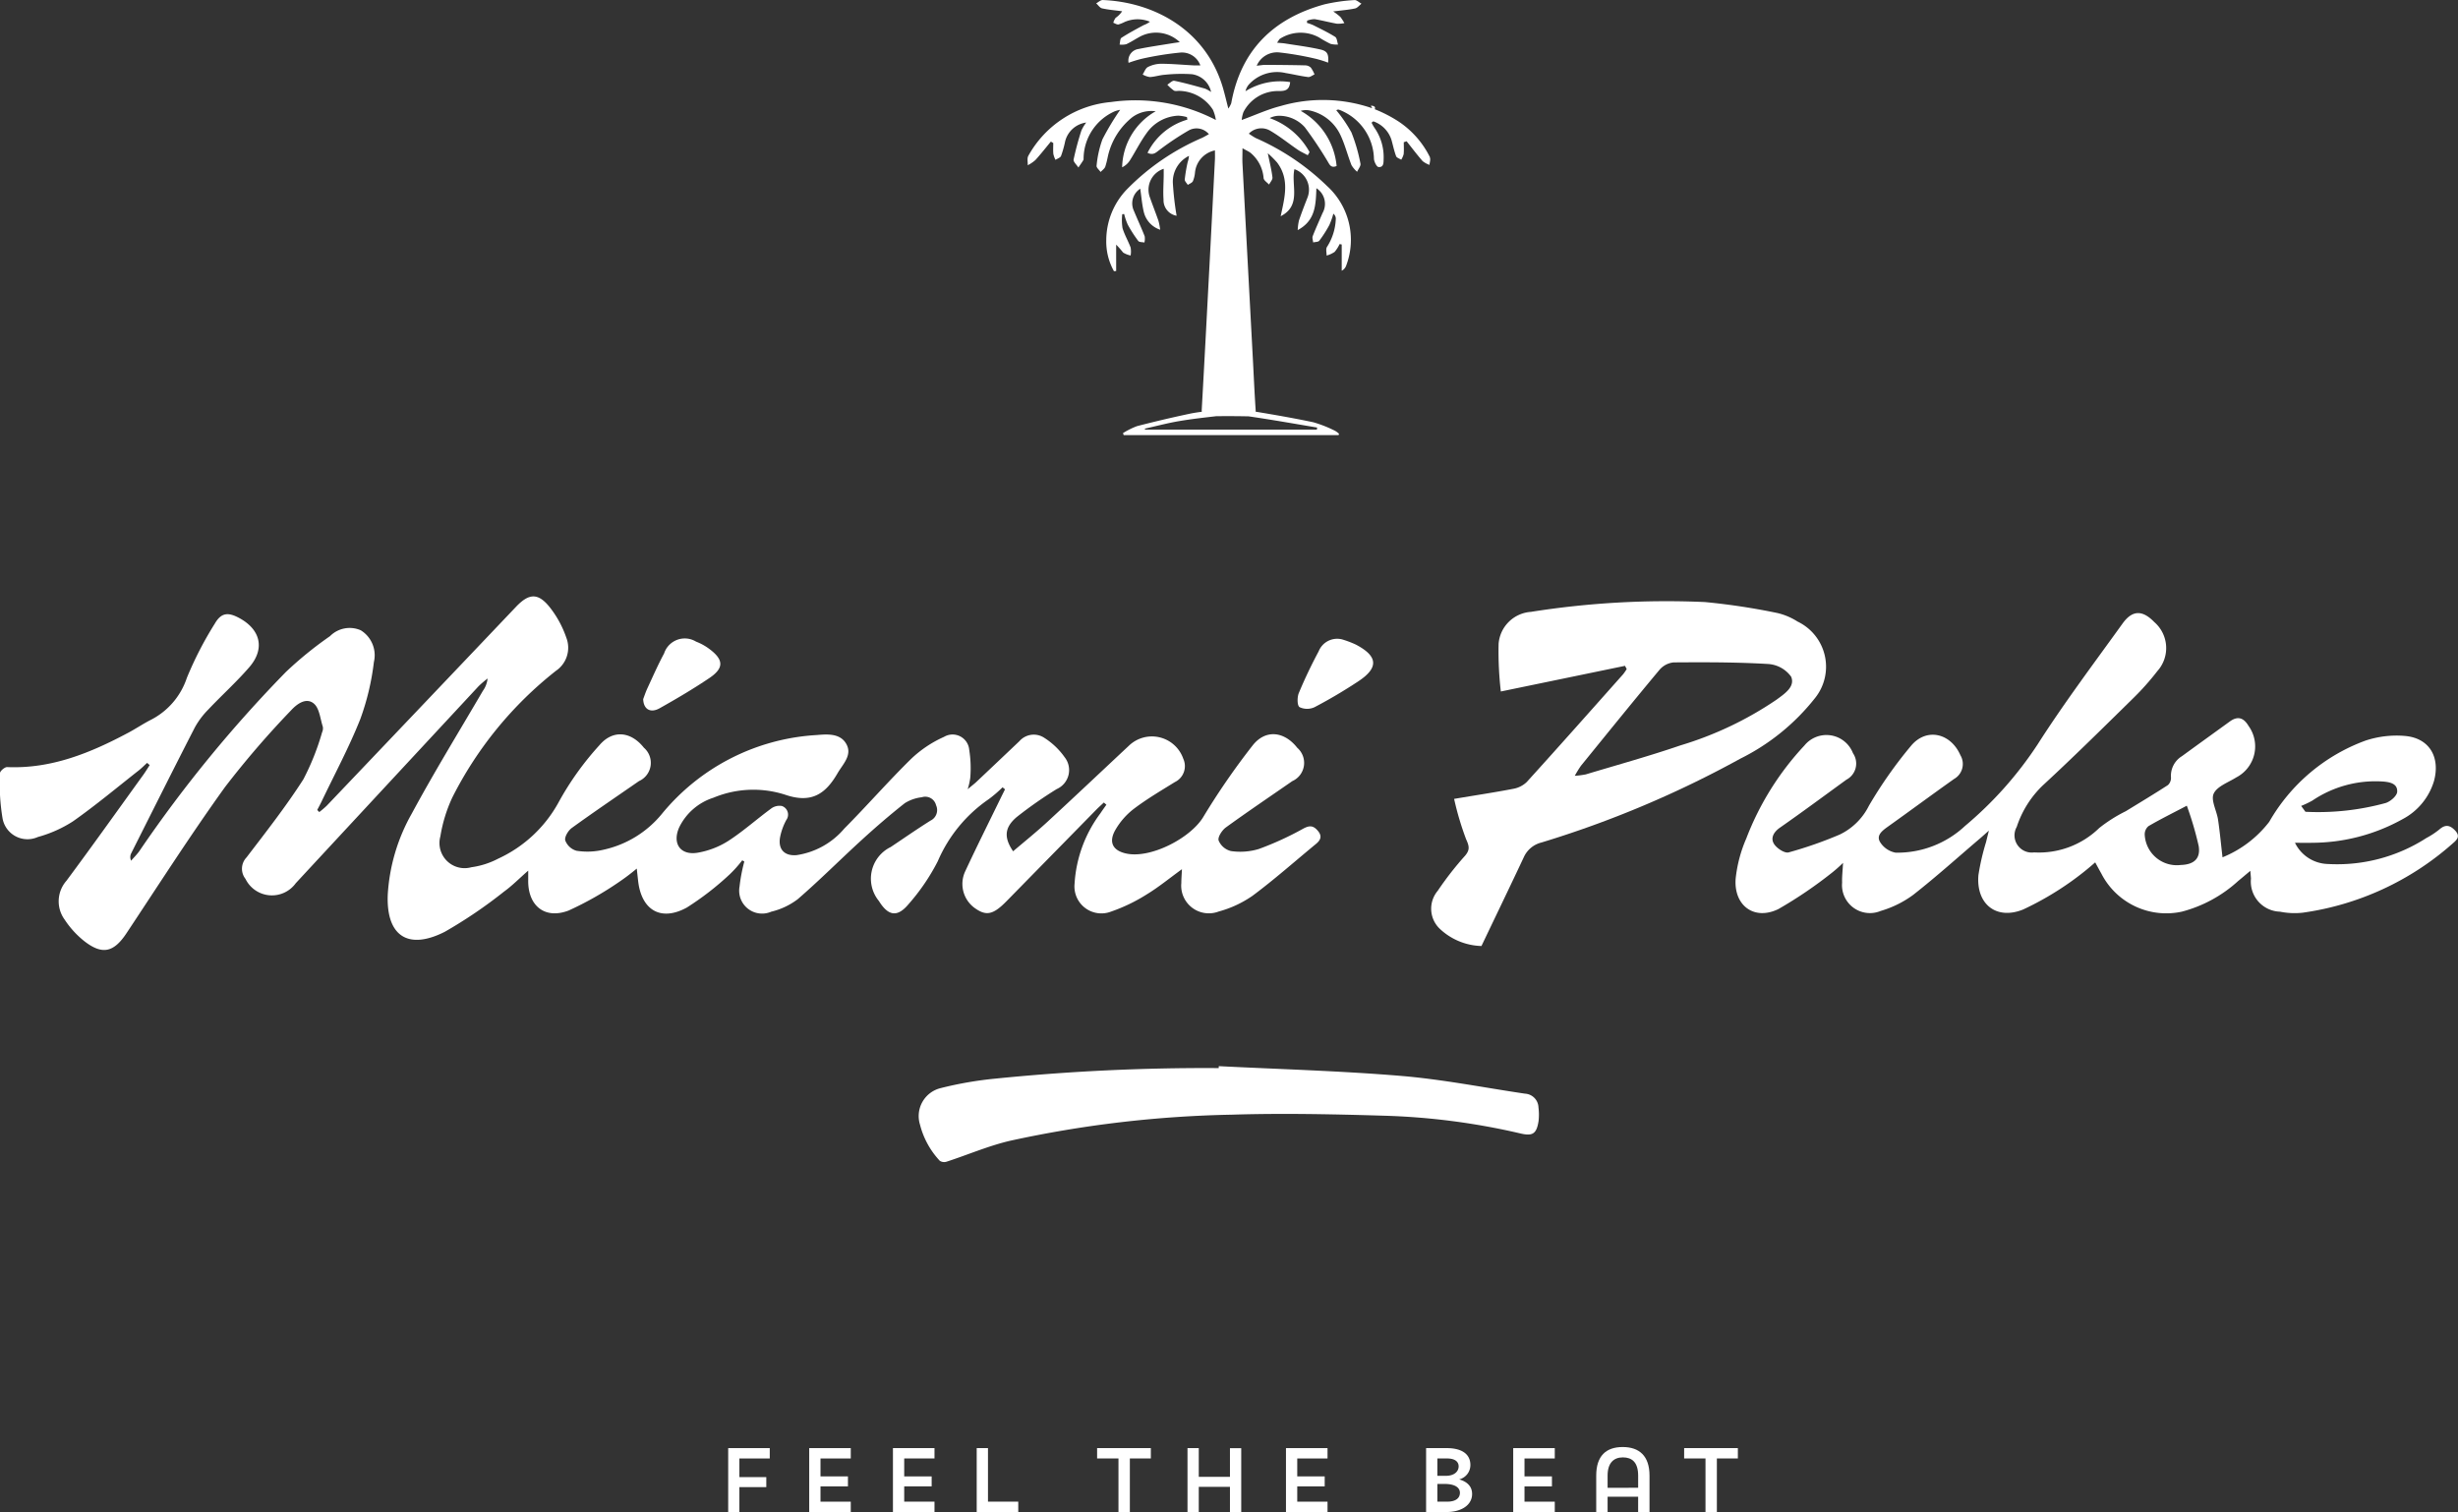 <svg xmlns="http://www.w3.org/2000/svg" xmlns:xlink="http://www.w3.org/1999/xlink" width="199.932" height="123.001" viewBox="0 0 199.932 123.001">
  <rect x="0" y="0" width="199.932" height="123.001" fill="#333333" stroke="none"/>
  <defs>
    <clipPath id="clip-path">
      <rect id="Rectangle_543" data-name="Rectangle 543" width="199.932" height="123.001" fill="#fff"/>
    </clipPath>
  </defs>
  <g id="Groupe_5972" data-name="Groupe 5972" clip-path="url(#clip-path)">
    <path id="Tracé_1949" data-name="Tracé 1949" d="M371.743,12.808a7.443,7.443,0,0,0-2.585-2.939,10.955,10.955,0,0,0-1.912-.983c.075-.2-.051-.282-.321-.29l.113.21a12.3,12.3,0,0,0-7.459-.178c-1.046.267-2.043.727-3.156,1.133a2.513,2.513,0,0,1,.139-.637,3.144,3.144,0,0,1,2.93-1.716c.462-.008.813-.07.87-.73a5.294,5.294,0,0,0-3.631.743,1.234,1.234,0,0,1,.276-.548A3.092,3.092,0,0,1,360,5.942c.609.1,1.211.247,1.822.325.163.021.348-.137.523-.212a2.52,2.52,0,0,0-.3-.555.684.684,0,0,0-.447-.183c-1.085-.027-2.171-.035-3.256-.041-.185,0-.371.036-.7.071A1.8,1.8,0,0,1,359.5,4.268a25.122,25.122,0,0,1,2.966.518,9.229,9.229,0,0,1,.985.31c.055-.684-.049-.939-.632-1.071-.941-.214-1.9-.332-2.857-.486-.186-.03-.376-.038-.662-.066.132-.18.171-.287.246-.326a3.108,3.108,0,0,1,3.185-.091,8.859,8.859,0,0,0,.917.512,2.014,2.014,0,0,0,.61.057c-.073-.214-.083-.531-.232-.625-.568-.357-1.178-.647-1.778-.951a4.3,4.3,0,0,0-.518-.187l.013-.182a1.819,1.819,0,0,1,.611-.122c.6.1,1.2.262,1.8.369a2.468,2.468,0,0,0,.619-.046,3.651,3.651,0,0,0-.323-.5,4.709,4.709,0,0,0-.585-.45c.732-.094,1.264-.132,1.78-.244.192-.041.348-.253.52-.388-.191-.1-.391-.309-.57-.292a14.218,14.218,0,0,0-2.443.347c-4.147,1.14-6.8,3.716-7.582,8.049a2.132,2.132,0,0,1-.235.429c-.174-.67-.295-1.2-.448-1.717-1.4-4.721-5.632-6.942-9.762-7.113-.176-.007-.36.175-.54.27.161.142.3.37.486.41.534.118,1.085.161,1.628.233a2.034,2.034,0,0,1-.531.536,1.243,1.243,0,0,0-.191.4c.14.051.286.156.419.14a2.939,2.939,0,0,0,.512-.206,2.642,2.642,0,0,1,2.049-.018,1.94,1.94,0,0,1-.517.28c-.608.328-1.22.653-1.8,1.028-.119.077-.1.36-.152.549a1.51,1.51,0,0,0,.548-.028c.391-.181.753-.426,1.135-.629a2.8,2.8,0,0,1,3.216.462c-.249.037-.433.061-.616.091-.914.151-1.833.28-2.74.466a.953.953,0,0,0-.811,1.125A10.294,10.294,0,0,1,348.3,4.78a25.607,25.607,0,0,1,3.091-.5,1.591,1.591,0,0,1,1.668,1.039c-.242,0-.4.007-.547,0-.882-.047-1.765-.128-2.647-.133a2.436,2.436,0,0,0-1.07.265c-.2.1-.289.4-.429.609a1.656,1.656,0,0,0,.586.208c.408-.022.81-.161,1.218-.187a12.822,12.822,0,0,1,2.2-.044,1.858,1.858,0,0,1,1.564,1.446,2.567,2.567,0,0,0-.5-.275c-.827-.23-1.654-.464-2.494-.636-.16-.033-.377.2-.567.318a3.265,3.265,0,0,0,.536.478c.126.072.324.01.487.027a3.341,3.341,0,0,1,2.684,1.532,3.236,3.236,0,0,1,.241.835A14.173,14.173,0,0,0,345.793,8.3a8.548,8.548,0,0,0-6.729,4.381c-.11.2-.034.5-.045.761a3.081,3.081,0,0,0,.619-.419c.44-.484.844-1,1.262-1.505l.194.116c0,.3-.02.6.008.892a1.975,1.975,0,0,0,.174.477c.156-.1.393-.173.451-.316a8.431,8.431,0,0,0,.334-1.186,2.044,2.044,0,0,1,1.714-1.532,3.211,3.211,0,0,0-.392.65,23.286,23.286,0,0,0-.633,2.358c-.036.184.251.431.389.649.134-.2.277-.39.4-.6.038-.064.016-.162.025-.244a4.237,4.237,0,0,1,2.548-3.735,3.018,3.018,0,0,1,.426-.114,21.188,21.188,0,0,0-1.443,2.4,8.574,8.574,0,0,0-.477,2.152c-.023.148.211.336.327.505.128-.136.3-.252.375-.413a7.111,7.111,0,0,0,.2-.777,5.65,5.65,0,0,1,1.993-3.256,2.624,2.624,0,0,1,1.912-.492,5.373,5.373,0,0,0-2.728,4.557,1.551,1.551,0,0,0,.614-.533c.472-.748.866-1.549,1.386-2.26A3.317,3.317,0,0,1,351.27,9.41a3.173,3.173,0,0,1,.7.117l.033.205a5.232,5.232,0,0,0-3.241,2.7c.484.236.707-.047.988-.247a22.785,22.785,0,0,1,2.393-1.592,1.312,1.312,0,0,1,1.612.322c-.226.123-.388.219-.556.3a19.122,19.122,0,0,0-6.088,4.161,5.991,5.991,0,0,0-1.705,4.133,4.942,4.942,0,0,0,.627,2.554l.178-.018V19.9a7.7,7.7,0,0,1,.566.644,1.886,1.886,0,0,0,.611.24,1.923,1.923,0,0,0,0-.646c-.2-.539-.5-1.042-.662-1.589a4.172,4.172,0,0,1-.019-1.126l.154-.011a5.131,5.131,0,0,0,.294.864,10.785,10.785,0,0,0,.855,1.327c.081.107.329.087.5.125a1.328,1.328,0,0,0,.02-.51c-.271-.69-.585-1.364-.868-2.049a1.42,1.42,0,0,1,.508-1.818c.093.639.142,1.267.284,1.872a2.017,2.017,0,0,0,1.338,1.466,5.628,5.628,0,0,0-.137-.716c-.224-.642-.475-1.274-.7-1.916a1.789,1.789,0,0,1,1.123-2.327c0,.2,0,.366,0,.536-.008.66-.059,1.322-.014,1.978a1.279,1.279,0,0,0,1.064,1.307,24.506,24.506,0,0,1-.305-2.653,2.348,2.348,0,0,1,1.311-2.219,2.215,2.215,0,0,1-.111.528,12.6,12.6,0,0,0-.233,1.392c-.012.139.16.295.248.443.142-.1.346-.167.414-.3a2.424,2.424,0,0,0,.172-.713,2.038,2.038,0,0,1,1.621-1.794c0,.244.011.487,0,.729q-.215,4.236-.436,8.472c-.207,3.937-.411,7.874-.633,11.81a1.538,1.538,0,0,0,0,.251c-.343.043-.685.095-1.023.167q-2.131.454-4.242,1a6.1,6.1,0,0,0-1.145.569l.058.165H364.3l.039-.109a1.6,1.6,0,0,0-.317-.24,10.152,10.152,0,0,0-1.777-.7c-1.555-.328-3.122-.6-4.691-.861a1.136,1.136,0,0,0,0-.185c-.089-1.3-.144-2.6-.213-3.9q-.429-8.039-.855-16.078c-.02-.376,0-.754,0-1.267.3.17.482.25.64.363a2.977,2.977,0,0,1,1.079,2.081c.035.191.289.342.443.512.1-.2.3-.4.275-.587-.07-.6-.221-1.186-.378-1.961a8.361,8.361,0,0,1,.748.744c1.054,1.382.616,2.875.3,4.378,1.722-.873.824-2.532,1.118-3.827a1.768,1.768,0,0,1,1.057,2.325c-.24.614-.478,1.23-.69,1.854a4.2,4.2,0,0,0-.1.777c1.474-.785,1.464-2.1,1.52-3.406a1.513,1.513,0,0,1,.5,2.02c-.269.625-.553,1.244-.8,1.878-.056.144.021.339.036.511.171-.043.416-.03.5-.139a9.757,9.757,0,0,0,.818-1.278,6.156,6.156,0,0,0,.325-.919.52.52,0,0,1,.2.386,4.518,4.518,0,0,1-.726,2.33c-.1.177-.019.457-.021.69a2.293,2.293,0,0,0,.647-.295,2.766,2.766,0,0,0,.409-.642l.171.035v2.136a.73.73,0,0,0,.362-.413,5.915,5.915,0,0,0-1.547-6.472,19.631,19.631,0,0,0-5.816-3.913,5.955,5.955,0,0,1-.553-.353,1.413,1.413,0,0,1,1.7-.262c.795.457,1.512,1.046,2.273,1.564.256.175.544.3.817.452l.149-.251a5.962,5.962,0,0,0-3.247-2.768,1.684,1.684,0,0,1,.833-.189,2.8,2.8,0,0,1,2.031.937,32.418,32.418,0,0,1,1.811,2.7c.185.29.284.657.772.448a5.737,5.737,0,0,0-2.921-4.485,1.528,1.528,0,0,1,.725-.034,3.609,3.609,0,0,1,2.491,1.967c.381.791.592,1.661.915,2.482a2.225,2.225,0,0,0,.457.54c.1-.224.316-.476.272-.668a13.722,13.722,0,0,0-.731-2.528,11.621,11.621,0,0,0-1.239-1.816c.072-.02.134-.057.185-.046a1.54,1.54,0,0,1,.284.109,4.372,4.372,0,0,1,2.6,3.911c.023.237.217.633.366.649.44.049.413-.369.421-.666a4.163,4.163,0,0,0-.771-2.56,3.98,3.98,0,0,1-.211-.38l.141-.11a2.352,2.352,0,0,1,1.485,1.534c.12.437.213.883.371,1.305.048.128.271.191.414.284a1.56,1.56,0,0,0,.2-.452c.032-.321.009-.647.009-.971l.231-.078c.43.541.846,1.094,1.3,1.614a1.887,1.887,0,0,0,.561.308c.013-.206.107-.453.026-.611m-9.165,21.977q-.011.084-.023.168h-13.97l-.022-.077c.917-.206,1.828-.448,2.753-.607,1.009-.173,2.029-.288,3.047-.406q1.32-.016,2.64.012c1.863.269,3.718.6,5.576.911" transform="translate(-255.423 0)" fill="#fff"/>
    <path id="Tracé_1950" data-name="Tracé 1950" d="M60.372,218.257a9.745,9.745,0,0,1-1.021,1.144,23.491,23.491,0,0,1-3.488,2.7c-2.121,1.16-3.7.2-3.961-2.191-.029-.269-.059-.539-.108-.981a17.489,17.489,0,0,1-1.455,1.1,26.984,26.984,0,0,1-4.085,2.312c-1.963.75-3.343-.414-3.289-2.516,0-.174,0-.349,0-.73-.744.651-1.319,1.241-1.978,1.715a38.1,38.1,0,0,1-4.811,3.263c-3.006,1.522-4.768.319-4.637-3.014a15.184,15.184,0,0,1,1.949-6.594c1.825-3.385,3.846-6.666,5.787-9.99a2.091,2.091,0,0,0,.385-1.008,8.055,8.055,0,0,0-.727.622q-7.442,8.011-14.876,16.03a2.393,2.393,0,0,1-4.089-.351,1.332,1.332,0,0,1,.088-1.751c1.59-2.082,3.213-4.151,4.622-6.352a20.339,20.339,0,0,0,1.522-3.826.752.752,0,0,0,.057-.453c-.211-.649-.275-1.5-.728-1.879-.636-.535-1.4.051-1.862.558A74.36,74.36,0,0,0,18.3,212.3c-2.791,3.879-5.37,7.909-8.014,11.892-1.027,1.547-1.952,1.785-3.419.649a7.47,7.47,0,0,1-1.607-1.758,2.528,2.528,0,0,1,.145-3.162c2.116-2.848,4.173-5.74,6.251-8.617.185-.256.347-.528.519-.793l-.21-.181c-.23.208-.447.432-.69.623-1.77,1.391-3.5,2.839-5.339,4.133a10.255,10.255,0,0,1-2.857,1.274,2.058,2.058,0,0,1-2.875-1.537A17.14,17.14,0,0,1,0,211.165c0-.17.385-.5.58-.491,3.6.152,6.781-1.156,9.863-2.8.6-.32,1.164-.7,1.768-1.014a5.92,5.92,0,0,0,2.984-3.435A28.946,28.946,0,0,1,17.474,199c.514-.883,1.061-.946,1.961-.467,1.761.938,2.14,2.509.849,4.006-1.046,1.212-2.247,2.29-3.347,3.457a6.576,6.576,0,0,0-1.091,1.455c-1.745,3.4-3.452,6.814-5.169,10.226a.685.685,0,0,0-.013.611c.236-.273.5-.53.7-.823a106.592,106.592,0,0,1,11.891-14.53,30.291,30.291,0,0,1,3.587-2.913,2.252,2.252,0,0,1,2.5-.479,2.388,2.388,0,0,1,1.07,2.586,20.528,20.528,0,0,1-1.106,4.642c-.907,2.282-2.077,4.459-3.138,6.68-.115.24-.243.474-.364.71l.164.171a7.25,7.25,0,0,0,.61-.518q7.7-8.086,15.394-16.18c1.055-1.108,1.793-1.151,2.743.034a8.369,8.369,0,0,1,1.352,2.487,2.264,2.264,0,0,1-.844,2.684,30.68,30.68,0,0,0-8.434,10.311,11.983,11.983,0,0,0-.969,3.157,2.044,2.044,0,0,0,2.521,2.513,6.629,6.629,0,0,0,2.185-.7,10.677,10.677,0,0,0,4.9-4.565,24.039,24.039,0,0,1,3.319-4.649c1.095-1.3,2.575-1.142,3.63.192a1.626,1.626,0,0,1-.4,2.714c-1.828,1.267-3.672,2.514-5.473,3.819-.289.209-.6.737-.524,1.009a1.382,1.382,0,0,0,.911.84,5.7,5.7,0,0,0,2.19-.082,8.486,8.486,0,0,0,4.76-2.92,17.587,17.587,0,0,1,12.609-6.413c.873-.077,1.941-.147,2.416.776.456.885-.314,1.6-.741,2.338-.974,1.68-2.121,2.475-4.257,1.742a8.452,8.452,0,0,0-5.83.241,4.685,4.685,0,0,0-2.794,2.421c-.579,1.314.1,2.294,1.514,2.054a6.772,6.772,0,0,0,2.476-.954c1.213-.783,2.3-1.76,3.465-2.616a1.135,1.135,0,0,1,.9-.229.741.741,0,0,1,.358,1.143,4.928,4.928,0,0,0-.5,1.379c-.186.983.334,1.561,1.341,1.475a6.292,6.292,0,0,0,3.882-2.164c1.85-1.861,3.576-3.846,5.45-5.682a9.461,9.461,0,0,1,2.659-1.775,1.359,1.359,0,0,1,2.048,1.05,9.523,9.523,0,0,1,.087,2.267,5.5,5.5,0,0,1-.212.942c.367-.307.546-.441.708-.594q1.752-1.654,3.5-3.315a1.551,1.551,0,0,1,2.037-.263,5.882,5.882,0,0,1,1.643,1.57,1.688,1.688,0,0,1-.646,2.59,34.6,34.6,0,0,0-3.255,2.277c-1.012.863-1.041,1.674-.292,2.785.939-.8,1.893-1.567,2.79-2.394,2.226-2.053,4.425-4.134,6.634-6.2A2.7,2.7,0,0,1,96.249,210a1.439,1.439,0,0,1-.686,1.892c-1.13.7-2.278,1.375-3.333,2.174a5.851,5.851,0,0,0-1.506,1.716c-.588,1.027-.19,1.721.959,1.938,1.97.374,5.141-1.273,6.181-2.973a58.874,58.874,0,0,1,4.031-5.844c1.051-1.326,2.57-1.14,3.623.2a1.626,1.626,0,0,1-.406,2.713c-1.8,1.25-3.623,2.477-5.4,3.766-.313.228-.675.787-.59,1.062a1.463,1.463,0,0,0,1,.859,5.211,5.211,0,0,0,2.272-.168,25.029,25.029,0,0,0,3.6-1.649c.519-.281.823-.267,1.188.157.379.439.246.763-.148,1.087-1.715,1.411-3.379,2.891-5.159,4.215a8.908,8.908,0,0,1-2.748,1.277,2.249,2.249,0,0,1-3.039-2.316c0-.328.029-.656.051-1.128-1.021.741-1.9,1.465-2.857,2.047a13.964,13.964,0,0,1-2.9,1.4,2.191,2.191,0,0,1-2.977-2.26,10.6,10.6,0,0,1,2.1-5.73c.156-.238.326-.468.489-.7l-.207-.18c-.2.192-.413.377-.609.576q-3.667,3.738-7.333,7.477c-1.05,1.065-1.613,1.181-2.485.583a2.416,2.416,0,0,1-.854-3.031c.922-1.982,1.9-3.937,2.856-5.9.126-.261.257-.519.386-.779l-.2-.162a10.82,10.82,0,0,1-1.125.965,11.728,11.728,0,0,0-4.146,5.051,16.955,16.955,0,0,1-2.386,3.5c-.912,1.087-1.65.942-2.4-.267a2.861,2.861,0,0,1,.956-4.39c1.079-.721,2.145-1.464,3.244-2.153a.95.95,0,0,0,.448-1.249.905.905,0,0,0-1.161-.649,3.3,3.3,0,0,0-1.381.48c-1.2.945-2.361,1.948-3.491,2.979-1.753,1.6-3.429,3.285-5.223,4.837a5.8,5.8,0,0,1-2.155,1.014,1.863,1.863,0,0,1-2.574-2.044,13.686,13.686,0,0,1,.388-2.035l-.166-.1" transform="translate(0 -148.272)" fill="#fff"/>
    <path id="Tracé_1951" data-name="Tracé 1951" d="M581.333,222.635a10.839,10.839,0,0,1-.853.765,34.908,34.908,0,0,1-4.406,3c-1.968.972-3.657-.267-3.49-2.466a11.107,11.107,0,0,1,.867-3.275,23.189,23.189,0,0,1,4.728-7.559,2.312,2.312,0,0,1,3.948.629,1.482,1.482,0,0,1-.53,2.151c-1.8,1.306-3.586,2.633-5.411,3.905-.522.364-.77.849-.489,1.312.22.362.871.792,1.2.7a32.826,32.826,0,0,0,4.15-1.45,5.136,5.136,0,0,0,2.375-2.342,35.42,35.42,0,0,1,3.446-4.9c1.256-1.479,3.215-1.008,4,.792a1.4,1.4,0,0,1-.516,1.926c-1.815,1.286-3.6,2.609-5.412,3.9-.452.324-.948.707-.593,1.259a1.889,1.889,0,0,0,1.248.838,8.066,8.066,0,0,0,5.658-2.184,30.425,30.425,0,0,0,5.883-6.609c2.153-3.375,4.572-6.584,6.913-9.839.8-1.118,1.625-1.119,2.588-.126a2.8,2.8,0,0,1,.25,3.985,21.4,21.4,0,0,1-1.9,2.144c-2.446,2.4-4.883,4.816-7.4,7.139a8.209,8.209,0,0,0-2.14,3.392,1.4,1.4,0,0,0,1.408,2.076,7.028,7.028,0,0,0,5.3-1.982,12.052,12.052,0,0,1,2.16-1.368c1.147-.7,2.3-1.395,3.432-2.128a.793.793,0,0,0,.246-.625,1.869,1.869,0,0,1,.889-1.723c1.3-.949,2.6-1.884,3.9-2.826.654-.474,1.134-.291,1.523.367a2.842,2.842,0,0,1-1,4.184c-.651.41-1.562.724-1.838,1.319-.248.535.245,1.39.353,2.112.145.971.235,1.951.365,3.07a9.119,9.119,0,0,0,3.8-2.889,14.937,14.937,0,0,1,7.839-6.609,8.032,8.032,0,0,1,3.27-.369c1.933.2,2.8,1.731,2.3,3.633a5.183,5.183,0,0,1-2.573,3.135,15.213,15.213,0,0,1-7.364,1.917c-.385.017-.772,0-1.378,0a3.068,3.068,0,0,0,2.665,1.725,13.4,13.4,0,0,0,8.021-2.112,6.657,6.657,0,0,0,1.08-.715c.49-.424.868-.318,1.269.113.443.476.123.764-.223,1.059a23.222,23.222,0,0,1-12.191,5.618,6.028,6.028,0,0,1-1.842-.084,2.446,2.446,0,0,1-2.359-2.687c-.008-.15-.024-.3-.051-.635-.4.33-.687.579-.985.821a10.861,10.861,0,0,1-4.589,2.5,5.931,5.931,0,0,1-6.545-3.1c-.151-.265-.293-.534-.5-.91a23.934,23.934,0,0,1-1.963,1.56,24.675,24.675,0,0,1-3.9,2.274c-2.183.884-3.843-.447-3.634-2.807a18.921,18.921,0,0,1,.621-2.683c.054-.225.11-.449.228-.927-.369.326-.541.483-.718.634-1.809,1.541-3.576,3.134-5.448,4.6a8.479,8.479,0,0,1-2.634,1.3,2.273,2.273,0,0,1-3.138-2.3c-.017-.477.043-.958.078-1.644M609.279,218c-1.229.645-2.194,1.12-3.12,1.664a.869.869,0,0,0-.3.724,2.615,2.615,0,0,0,2.931,2.433c1.067-.032,1.624-.511,1.456-1.544a26.7,26.7,0,0,0-.964-3.277m9.3.017.349.477a20.765,20.765,0,0,0,6.528-.715c.386-.122.916-.581.934-.909.039-.695-.642-.8-1.208-.841a9.169,9.169,0,0,0-5.7,1.559,7.63,7.63,0,0,1-.9.428" transform="translate(-431.407 -152.457)" fill="#fff"/>
    <path id="Tracé_1952" data-name="Tracé 1952" d="M487.935,203.547l-10.1,2.087a28.3,28.3,0,0,1-.182-3.876,2.825,2.825,0,0,1,2.622-2.6,70.643,70.643,0,0,1,14.15-.8,53.8,53.8,0,0,1,5.936.9,5.288,5.288,0,0,1,1.61.688,4.072,4.072,0,0,1,1.416,6.228,17.8,17.8,0,0,1-6.068,4.923,84.488,84.488,0,0,1-16.185,6.824,2.132,2.132,0,0,0-1.421,1.172c-1.109,2.363-2.245,4.714-3.454,7.246a5.136,5.136,0,0,1-3.424-1.434,2.258,2.258,0,0,1-.134-3.057,26.076,26.076,0,0,1,2.214-2.842c.407-.473.361-.771.1-1.341a23.924,23.924,0,0,1-.98-3.294c1.771-.3,3.292-.525,4.8-.818A2.106,2.106,0,0,0,479.94,213c2.634-2.9,5.234-5.839,7.841-8.767a4.108,4.108,0,0,0,.292-.424l-.138-.261m-4.091,8.944a6.5,6.5,0,0,0,.9-.114c2.568-.773,5.157-1.487,7.692-2.357a28.4,28.4,0,0,0,7.826-3.722c.635-.468,1.542-1.055,1.182-1.875a2.507,2.507,0,0,0-1.881-1.027c-2.552-.152-5.116-.147-7.674-.129a1.749,1.749,0,0,0-1.152.607c-2.154,2.579-4.266,5.194-6.384,7.8a8.648,8.648,0,0,0-.5.813" transform="translate(-355.758 -149.383)" fill="#fff"/>
    <path id="Tracé_1953" data-name="Tracé 1953" d="M212.209,215.667c.08-.207.192-.555.345-.884.439-.946.858-1.905,1.353-2.823a1.768,1.768,0,0,1,2.6-.961,4.448,4.448,0,0,1,1.048.572c1.213.891,1.247,1.577.02,2.4-1.3.877-2.656,1.675-4.024,2.444-.74.416-1.32.109-1.345-.752" transform="translate(-159.89 -158.804)" fill="#fff"/>
    <path id="Tracé_1954" data-name="Tracé 1954" d="M431.679,210.9a8.013,8.013,0,0,1,1.153.431c1.8.941,1.883,1.874.229,2.975a40.7,40.7,0,0,1-3.575,2.116,1.435,1.435,0,0,1-1.227,0c-.2-.126-.2-.8-.064-1.137.482-1.16,1.029-2.3,1.62-3.407a1.619,1.619,0,0,1,1.863-.976" transform="translate(-322.554 -158.898)" fill="#fff"/>
    <path id="Tracé_1955" data-name="Tracé 1955" d="M327.587,351.777c4.937.25,9.883.382,14.807.792,3.385.282,6.737.949,10.1,1.446a1.16,1.16,0,0,1,1.1,1.131,4.626,4.626,0,0,1,.007,1.1c-.163,1.042-.483,1.244-1.5,1a55.753,55.753,0,0,0-11.152-1.44c-4.1-.121-8.208-.209-12.306-.081a92.412,92.412,0,0,0-18,2.116c-1.764.408-3.453,1.141-5.183,1.705a.655.655,0,0,1-.563-.069,6.713,6.713,0,0,1-1.608-2.935,2.341,2.341,0,0,1,1.693-2.982,29.918,29.918,0,0,1,4.411-.766,169.955,169.955,0,0,1,18.191-.859c0-.054.006-.109.008-.163" transform="translate(-228.455 -265.048)" fill="#fff"/>
    <path id="Tracé_1956" data-name="Tracé 1956" d="M240.243,477.807h3.38v.843h-2.47v1.516h2.189v.814h-2.189v2.027h-.91Z" transform="translate(-181.012 -360.006)" fill="#fff"/>
    <path id="Tracé_1957" data-name="Tracé 1957" d="M266.972,477.807h3.38v.843h-2.463v1.457h2.233v.814h-2.233v1.243h2.463v.843h-3.38Z" transform="translate(-201.151 -360.006)" fill="#fff"/>
    <path id="Tracé_1958" data-name="Tracé 1958" d="M294.6,477.807h3.38v.843h-2.463v1.457h2.233v.814h-2.233v1.243h2.463v.843H294.6Z" transform="translate(-221.969 -360.006)" fill="#fff"/>
    <path id="Tracé_1959" data-name="Tracé 1959" d="M322.232,477.807h.917v4.356h2.463v.843h-3.38Z" transform="translate(-242.787 -360.006)" fill="#fff"/>
    <path id="Tracé_1960" data-name="Tracé 1960" d="M361.953,477.807h4.371v.843h-1.708v4.356h-.925V478.65h-1.738Z" transform="translate(-272.715 -360.006)" fill="#fff"/>
    <path id="Tracé_1961" data-name="Tracé 1961" d="M395.226,480.958h-2.537v2.049h-.917v-5.2h.917v2.337h2.537v-2.33h.917v5.192h-.917Z" transform="translate(-295.182 -360.006)" fill="#fff"/>
    <path id="Tracé_1962" data-name="Tracé 1962" d="M424.262,477.807h3.38v.843h-2.463v1.457h2.233v.814h-2.233v1.243h2.463v.843h-3.38Z" transform="translate(-319.662 -360.006)" fill="#fff"/>
    <path id="Tracé_1963" data-name="Tracé 1963" d="M470.491,477.807h1.664c1.339,0,1.938.555,1.938,1.375a1.2,1.2,0,0,1-.91,1.169c.717.207,1.05.629,1.05,1.183,0,.925-.895,1.472-2.078,1.472h-1.664Zm.917.843v1.412h.658c.747.007,1.072-.377,1.072-.769,0-.355-.267-.643-.939-.643Zm0,2.071v1.442h.791c.776,0,1.043-.34,1.043-.725,0-.355-.3-.717-1.265-.717Z" transform="translate(-354.493 -360.006)" fill="#fff"/>
    <path id="Tracé_1964" data-name="Tracé 1964" d="M499.232,477.807h3.38v.843h-2.463v1.457h2.233v.814h-2.233v1.243h2.463v.843h-3.38Z" transform="translate(-376.148 -360.006)" fill="#fff"/>
    <path id="Tracé_1965" data-name="Tracé 1965" d="M530.031,481.492h-2.485v1.243h-.925v-2.966c0-1.6.8-2.322,2.152-2.322s2.182.725,2.182,2.322v2.966h-.925Zm-2.485-.725c.459-.007,2.241-.007,2.485-.007v-.984c0-1.109-.518-1.486-1.243-1.486s-1.242.429-1.242,1.479Z" transform="translate(-396.785 -359.734)" fill="#fff"/>
    <path id="Tracé_1966" data-name="Tracé 1966" d="M555.631,477.807H560v.843h-1.708v4.356h-.925V478.65h-1.738Z" transform="translate(-418.643 -360.006)" fill="#fff"/>
  </g>
</svg>
